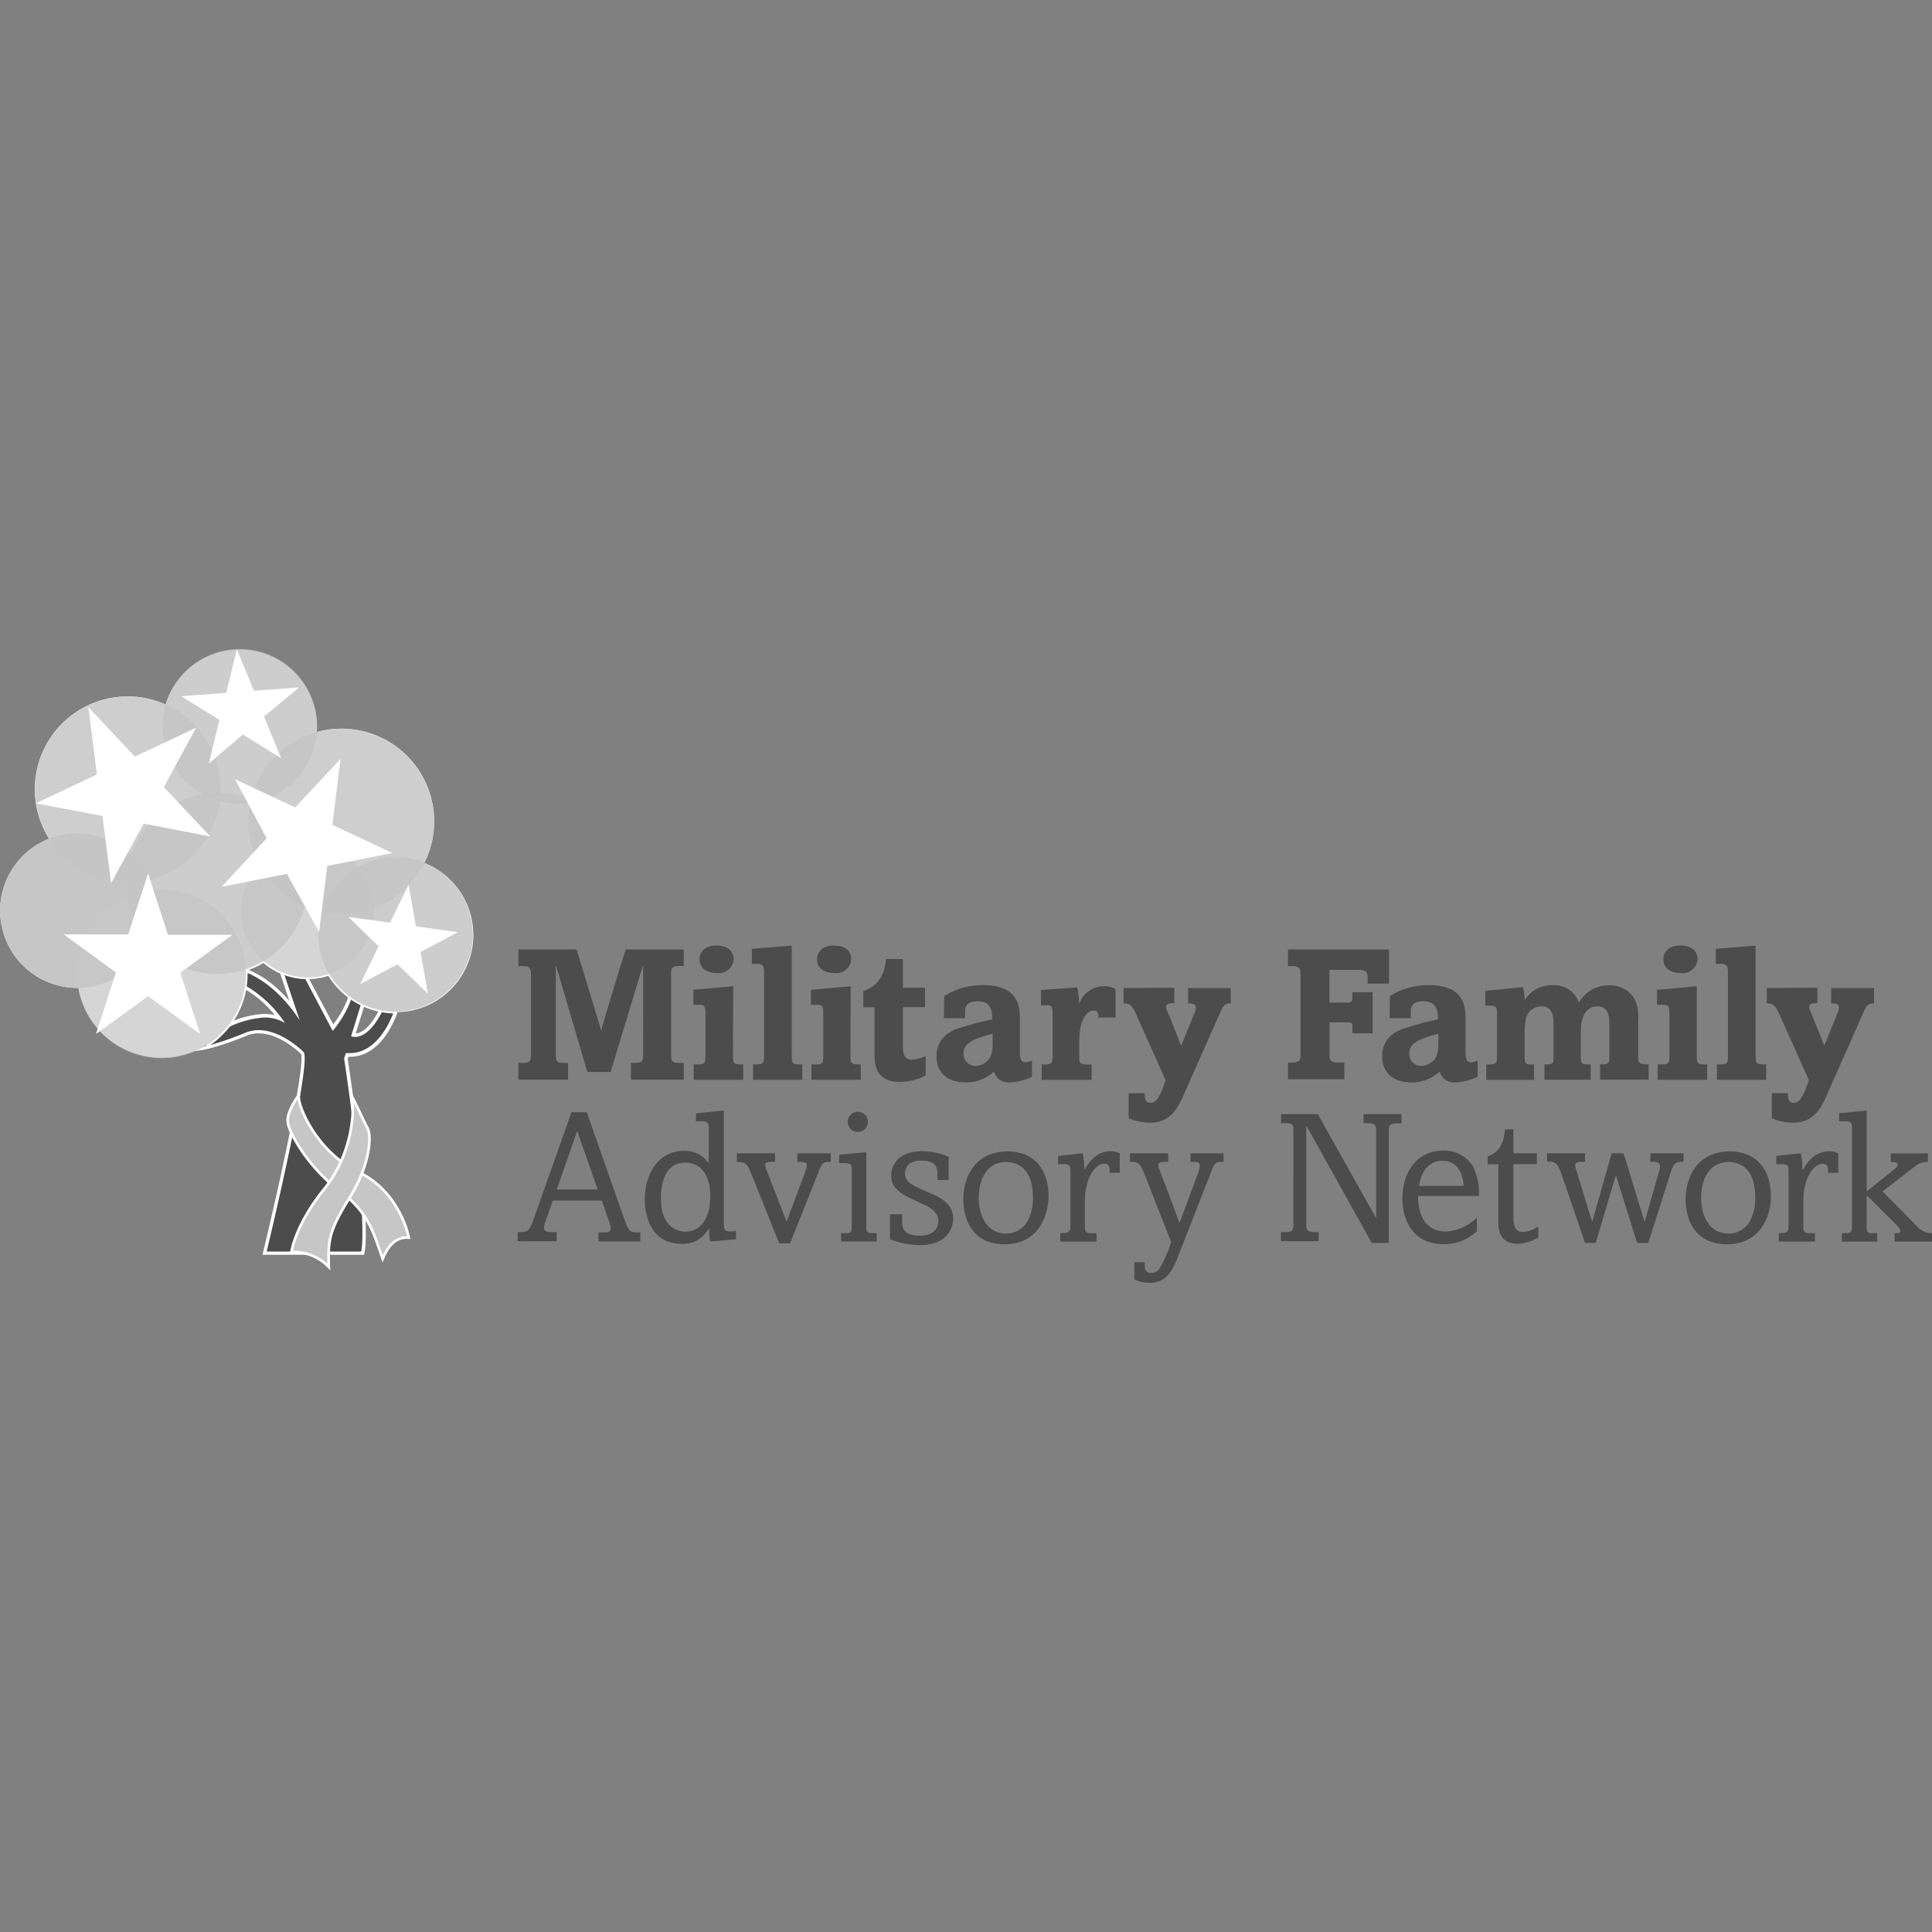 <?xml version="1.0" encoding="UTF-8"?> <svg xmlns="http://www.w3.org/2000/svg" id="Layer_1" data-name="Layer 1" viewBox="0 0 300 300"><rect x="0" y="0" width="300" height="300" fill="#808080" stroke="none"/><defs><style>.cls-1{fill:#4c4c4c;}.cls-2{fill:#fff;}.cls-3{fill:none;stroke-width:0.55px;}.cls-3,.cls-8{stroke:#fff;stroke-miterlimit:10;}.cls-4,.cls-5,.cls-6,.cls-7,.cls-8{fill:#c6c6c6;}.cls-4{opacity:0.75;}.cls-6{opacity:0.84;}.cls-7{opacity:0.86;}.cls-8{stroke-width:0.41px;}</style></defs><path class="cls-1" d="M41.07,194.54l.08-.33c2.77-11.55,6.61-29.26,5.79-30.75h0s-3.29-3.29-6.81-3.29a5.17,5.17,0,0,0-1.84.33c-.23.09-5.77,2.44-8.57,2.44l-1.15,0,5.56-3.07A15,15,0,0,1,41,157.69a6.7,6.7,0,0,1,2.41.42,17.21,17.21,0,0,0-6.12-5.23l-.16-.07v-2.43l.33.06c.18,0,4.17.9,8.21,6.25L43,148.75l3.71,1.43,5,9.41c.72-.92,2.73-3.67,2.91-6.21l0-.51,2.11,1.68-1.9,6.17.28,0c.89,0,2.66-.65,4.52-5l.1-.22,2,.58-.08.26c-.08.3-2.08,7.44-7.4,7.45l-.39,0-.19.54c.26,1.68,3.67,24.4,2.64,30l0,.22Z"></path><path class="cls-2" d="M43.47,149.22l3.08,1.17,5.11,9.69s3-3.47,3.23-6.68l1.56,1.25-1.93,6.25a1.55,1.55,0,0,0,.62.11c.94,0,2.84-.66,4.77-5.16l1.52.43s-2,7.25-7.14,7.25a5.63,5.63,0,0,1-.58,0l-.28.81s3.7,24.26,2.66,30H41.41s6.93-28.82,5.77-30.94c0,0-3.36-3.44-7-3.44a5.57,5.57,0,0,0-1.94.35s-5.69,2.43-8.48,2.43h-.14l4.7-2.59A14.88,14.88,0,0,1,41,158a6.11,6.11,0,0,1,3.25.85,18.37,18.37,0,0,0-6.85-6.19v-1.92s4.76,1,9.13,7.68l-3.08-9.17m-.89-.93.37,1.1,2,6c-3.76-4.38-7.25-5.13-7.42-5.16l-.65-.14V153l.32.15a16.11,16.11,0,0,1,5.48,4.47,7.41,7.41,0,0,0-1.66-.18,15.21,15.21,0,0,0-7,2.19l-4.68,2.58-1.73.95,2,.07h.16c2.87,0,8.46-2.37,8.7-2.47a4.86,4.86,0,0,1,1.72-.3c3.14,0,6.11,2.74,6.59,3.21.56,1.69-2.57,16.89-5.84,30.49l-.16.68H56.54l.08-.45c1-5.57-2.3-27.88-2.63-30l.1-.29h.2c5.52,0,7.58-7.34,7.67-7.65l.14-.52-.52-.15-1.52-.44-.46-.13-.19.44c-1.79,4.18-3.46,4.79-4.18,4.83L57,154.81l.11-.36-.29-.23L55.23,153l-.81-.65-.07,1c-.16,2.21-1.76,4.61-2.6,5.72L47,150.14l-.09-.18-.2-.07-3.08-1.18-1.08-.42Z"></path><path class="cls-3" d="M61.43,157.09a12,12,0,0,1-10.32-5.89,10.3,10.3,0,0,1-10.17-2,13.4,13.4,0,0,1-2.77,1.27c0,.26,0,.52,0,.78a13.1,13.1,0,0,1-6.14,11.1"></path><path class="cls-1" d="M89.54,147.43,93,158.86a7.57,7.57,0,0,1,.29,1.11h.06c.38-1.34,2.74-9.25,3.82-12.54h9V150h-.47c-1.49,0-1.49.24-1.49,1.61v11.93c0,1.22,0,1.51,1.4,1.51h.56v2.6h-8.2v-2.6h.53c1.37,0,1.37-.32,1.37-1.51V150h-.06l-5,16.45H91.2L86.36,150H86.3v13.65c0,1.37.3,1.4,1.43,1.4h.47v2.6H80.5v-2.6H81c1.45,0,1.45-.32,1.45-1.51V151.45c0-1.11-.11-1.43-1.45-1.43H80.5v-2.59Z"></path><path class="cls-1" d="M113.81,163.5c0,1.75,0,1.78,1.6,1.78v2.39h-7.7v-2.39h.73c1.11,0,1.11-.24,1.11-1.84v-5.22c0-1.84,0-2.19-.88-2.19-.29,0-.38,0-1,0V153.7l6.19-.56Zm.11-14.58a2.32,2.32,0,0,1-2.59,2.18c-1.08,0-2.71-.41-2.71-2.16,0-.75.43-2.12,2.65-2.12C113.31,146.82,113.92,148,113.92,148.92Z"></path><path class="cls-1" d="M122.94,163.5c0,1.75,0,1.78,1.63,1.78v2.39h-7.64v-2.39h.58c1.14,0,1.14-.24,1.14-1.84v-12c0-1.25,0-1.78-1.08-1.78h-.82v-2.33l6.19-.49Z"></path><path class="cls-1" d="M132.06,163.5c0,1.75,0,1.78,1.61,1.78v2.39H126v-2.39h.73c1.11,0,1.11-.24,1.11-1.84v-5.22c0-1.84,0-2.19-.88-2.19-.29,0-.38,0-1.05,0V153.7l6.18-.56Zm.12-14.58a2.32,2.32,0,0,1-2.59,2.18c-1.08,0-2.72-.41-2.72-2.16,0-.75.44-2.12,2.66-2.12C131.57,146.82,132.18,148,132.18,148.92Z"></path><path class="cls-1" d="M140.2,148.92v4.46h3.44v3H140.2v5.89c0,.91,0,2.28,1.4,2.28a6.53,6.53,0,0,0,2.13-.56v3a8.62,8.62,0,0,1-4.08,1c-3.85,0-3.85-3-3.85-4.32v-7.26h-1.75V153.9c3.12-1,3.41-3.91,3.53-5Z"></path><path class="cls-1" d="M146.62,154.66a11.27,11.27,0,0,1,6-1.69c5.13,0,5.74,2.83,5.74,5.07v5.19c0,1.17.18,1.73.88,1.73a2.9,2.9,0,0,0,1-.27v2.51a8.85,8.85,0,0,1-3.5.88,2.29,2.29,0,0,1-2.39-1.7,6.3,6.3,0,0,1-4.29,1.7c-2.36,0-4.64-1-4.64-4.09s2.57-4.08,3.79-4.43c1-.29,2.6-.76,2.86-.82l2-.46c0-1.17-.09-2.8-2.21-2.8s-2,1.11-2,2.24v.38h-3.29Zm7.52,5.86c-2.77.76-4.52,1.32-4.52,3.09a1.83,1.83,0,0,0,1.9,1.9,2.58,2.58,0,0,0,1.28-.38c.55-.32,1.34-.9,1.34-3Z"></path><path class="cls-1" d="M167.27,153.32a10.62,10.62,0,0,1,.29,2.45h.06a4.08,4.08,0,0,1,5.6-2.22V158h-2.66c0-.5,0-1.08-.7-1.08s-2.27.7-2.27,4.84v2.45c0,.78.11,1.08,1.16,1.08h.76v2.39h-7.76v-2.39h.44c1.08,0,1.26-.24,1.26-1.26v-6.73c0-.91-.15-1.2-.91-1.2h-.9v-2.36Z"></path><path class="cls-1" d="M182.35,153.38v2.39c-.53,0-1.29,0-1.29.58a2.25,2.25,0,0,0,.21.7c0,.09.11.26.14.32l2,5,1.93-4.72c0-.06,0-.09.12-.3a2.51,2.51,0,0,0,.23-.93c0-.61-.73-.61-1.2-.61v-2.39h6.62v2.39c-.81,0-1.1.17-1.66,1.46l-5.86,13.21c-1.28,2.89-2.83,3.85-5.13,3.85a8.37,8.37,0,0,1-3.21-.7v-3.88h2.51c0,.67,0,1.49.9,1.49s1.46-.88,2.33-3.53l-4.55-10.15s-.08-.18-.11-.26c-.67-1.37-1-1.49-1.87-1.49v-2.39Z"></path><path class="cls-1" d="M215.68,147.43v5.31h-3.32v-.91c0-1.05-.3-1.22-1.37-1.22h-4.55v5.07h2.91c.59,0,.64-.26.64-.61v-1h3.15v6.38H210v-1c0-.44-.05-.7-.64-.7h-2.91v4.93c0,.9,0,1.31,1.42,1.31h.88v2.6H200v-2.6h.58c1.26,0,1.37-.32,1.37-1.4V151.45c0-1.19-.23-1.43-1.37-1.43H200v-2.59Z"></path><path class="cls-1" d="M215.83,154.66a11.27,11.27,0,0,1,6-1.69c5.13,0,5.74,2.83,5.74,5.07v5.19c0,1.17.18,1.73.88,1.73a2.9,2.9,0,0,0,1-.27v2.51a8.85,8.85,0,0,1-3.5.88,2.3,2.3,0,0,1-2.4-1.7,6.24,6.24,0,0,1-4.28,1.7c-2.36,0-4.64-1-4.64-4.09s2.57-4.08,3.79-4.43c1-.29,2.6-.76,2.86-.82l2-.46c0-1.17-.09-2.8-2.22-2.8s-2,1.11-2,2.24v.38h-3.29Zm7.52,5.86c-2.77.76-4.52,1.32-4.52,3.09a1.83,1.83,0,0,0,1.9,1.9,2.58,2.58,0,0,0,1.28-.38c.55-.32,1.34-.9,1.34-3Z"></path><path class="cls-1" d="M236.5,153.29a15.34,15.34,0,0,1,.27,2,4.81,4.81,0,0,1,4.28-2.3,4,4,0,0,1,4.12,2.71A5.23,5.23,0,0,1,249.8,153a4.41,4.41,0,0,1,3.94,2,6.11,6.11,0,0,1,.64,3.3V164c0,.88,0,1.26,1.23,1.26H256v2.39h-7.53v-2.39h.56c.84,0,.87-.47.87-1v-4.92c0-1.26,0-3.07-1.87-3.07s-2.56,1.81-2.56,3.74v4c0,.94,0,1.26.93,1.26H247v2.39h-7.18v-2.39h.41c1,0,1-.24,1-1.08v-5c0-1.14,0-2.92-1.9-2.92A2.4,2.4,0,0,0,237,158a11.24,11.24,0,0,0-.26,2.33v3.59c0,.87,0,1.37.9,1.37h.56v2.39h-7.41v-2.39h.41c1.25,0,1.25-.38,1.25-1.26v-6.71c0-.64,0-1.16-.93-1.16h-.88v-2.31Z"></path><path class="cls-1" d="M263.48,163.5c0,1.75,0,1.78,1.61,1.78v2.39h-7.7v-2.39h.73c1.11,0,1.11-.24,1.11-1.84v-5.22c0-1.84,0-2.19-.88-2.19-.29,0-.38,0-1.05,0V153.7l6.18-.56Zm.12-14.58a2.33,2.33,0,0,1-2.6,2.18c-1.07,0-2.71-.41-2.71-2.16,0-.75.44-2.12,2.66-2.12C263,146.82,263.6,148,263.6,148.92Z"></path><path class="cls-1" d="M272.61,163.5c0,1.75,0,1.78,1.64,1.78v2.39H266.6v-2.39h.59c1.13,0,1.13-.24,1.13-1.84v-12c0-1.25,0-1.78-1.07-1.78h-.82v-2.33l6.18-.49Z"></path><path class="cls-1" d="M282.21,153.38v2.39c-.53,0-1.29,0-1.29.58a2.25,2.25,0,0,0,.21.7,2.61,2.61,0,0,1,.14.32l2,5,1.92-4.72c0-.06,0-.09.12-.3a2.51,2.51,0,0,0,.23-.93c0-.61-.73-.61-1.19-.61v-2.39H291v2.39c-.82,0-1.11.17-1.67,1.46l-5.86,13.21c-1.28,2.89-2.83,3.85-5.13,3.85a8.42,8.42,0,0,1-3.21-.7v-3.88h2.51c0,.67,0,1.49.9,1.49s1.46-.88,2.34-3.53l-4.55-10.15s-.09-.18-.12-.26c-.67-1.37-1-1.49-1.87-1.49v-2.39Z"></path><path class="cls-1" d="M88.74,172.7h2.37L97,189.48c.66,1.82,1,1.88,1.88,1.88h.55v1.42h-6.5v-1.42h.75c.69,0,1.15,0,1.15-.66a5.22,5.22,0,0,0-.32-1.22l-1.06-3.06h-7.6l-1.13,3.18a3.83,3.83,0,0,0-.26,1c0,.72.69.72,1.19.72h.8v1.42H80.39v-1.42h.52c.92,0,1.33-.26,1.79-1.56Zm.86,3-3.15,9h6.36l-3.15-9Z"></path><path class="cls-1" d="M108.09,172.87l4.31-.43V189.8c0,1,0,1.42,1,1.42a6.34,6.34,0,0,0,.89-.06v1.27l-4,.35a9.4,9.4,0,0,1-.2-2h-.06a4.48,4.48,0,0,1-4.22,2.36c-4.48,0-5.69-4-5.69-6.9,0-3.78,2-7.54,6.12-7.54a4.53,4.53,0,0,1,3.76,1.85h.06v-5.32c0-.84-.26-1.12-1-1.12h-1Zm-4.27,17.22a3.59,3.59,0,0,0,2.63,1.16c2.08,0,3.84-1.71,3.84-5.46,0-3.38-1.44-5.26-3.93-5.26-3.47,0-3.73,4.13-3.73,5.37C102.63,188.16,103.13,189.28,103.82,190.09Z"></path><path class="cls-1" d="M116.56,182c-.61-1.5-1-1.5-2.14-1.59v-1.33h5.93v1.33h-.41c-.84,0-1.13.12-1.13.49a2.87,2.87,0,0,0,.18.7l3.15,8.09,3-8a1.89,1.89,0,0,0,.14-.69c0-.55-.34-.58-1.47-.58v-1.33H129v1.33c-1.18,0-1.3,0-1.93,1.65l-4.39,11H121Z"></path><path class="cls-1" d="M131.27,191.48c.84,0,1-.06,1-1.42v-7.94c0-1.39-.09-1.51-1.24-1.51h-.73v-1.32l4.22-.38v11.27c0,1.1,0,1.3.95,1.3h.67v1.3H130.6v-1.3Zm3.49-17.28a1.53,1.53,0,0,1-1.56,1.56,1.56,1.56,0,0,1-1.56-1.56,1.57,1.57,0,0,1,1.56-1.56A1.55,1.55,0,0,1,134.76,174.2Z"></path><path class="cls-1" d="M143.37,187l-1.33-.63c-1.64-.78-3.66-1.59-3.66-3.85,0-1.76,1.32-3.75,4.73-3.75a10,10,0,0,1,4.19.86v3.59h-1.73v-1c0-1.09-.43-2-2.57-2-1.85,0-2.46,1-2.46,2,0,1.3,1,1.79,3.21,2.74s4.25,1.82,4.25,4.28c0,1.15-.64,4.1-5.18,4.1a13.9,13.9,0,0,1-4.62-.89v-3.9h1.88v1.09c0,1,.2,2.23,2.77,2.23,2.86,0,2.86-2.05,2.86-2.28C145.71,188.27,144.41,187.46,143.37,187Z"></path><path class="cls-1" d="M156,193.21c-5,0-6.41-3.84-6.41-7,0-3.64,2-7.42,6.82-7.42,3.89,0,6.41,2.48,6.41,7C162.79,188.56,161.37,193.21,156,193.21Zm.23-12.77c-2.89,0-4.25,2.54-4.25,5.61,0,2.6,1.19,5.49,4.25,5.49a3.73,3.73,0,0,0,3.44-2.14,7.53,7.53,0,0,0,.72-3.5C160.36,181.16,157.73,180.44,156.2,180.44Z"></path><path class="cls-1" d="M165,191.48c1.07,0,1.22-.29,1.22-1.3V182c0-1-.09-1.24-1.13-1.24h-.78v-1.27l3.81-.41a14.08,14.08,0,0,1,.26,2.52h.06c.93-1.74,2.28-2.83,4-2.83a2.8,2.8,0,0,1,1.44.34v3h-1.59v-.41a.81.81,0,0,0-.83-1c-1.16,0-3,1.79-3,6v3.79c0,.92.38,1,1,1h.81v1.3h-5.63v-1.3Z"></path><path class="cls-1" d="M175.47,179.08h5.93v1.33h-.7c-.37,0-.84.09-.84.52a1.47,1.47,0,0,0,.21.75l3.09,8.21,2.8-7.51a5.94,5.94,0,0,0,.35-1.39c0-.43-.35-.58-.93-.58h-.52v-1.33H190v1.33c-1.21,0-1.35.06-1.9,1.48l-5.09,13c-1.15,3-2.16,4.3-4.53,4.3a5.25,5.25,0,0,1-2.34-.52V196h1.61v.46c0,.37,0,1.21,1,1.21a1.57,1.57,0,0,0,1.44-.92,17.8,17.8,0,0,0,1.65-3.93l-4.08-10.4c-.75-1.91-1.06-2-2.31-2Z"></path><path class="cls-1" d="M198.93,173h5.7l9,16.06h.06V175.88c0-1.13,0-1.48-1.47-1.48h-.5V173h5.9v1.44h-.64c-1.33,0-1.33.38-1.33,1.48V193H213l-10.11-18.15h-.06v15c0,1.1,0,1.47,1.36,1.47h.58v1.42h-5.87v-1.42h.7c1.24,0,1.24-.37,1.24-1.62V175.67c0-.92,0-1.3-1.33-1.27h-.61Z"></path><path class="cls-1" d="M229.33,191.19a7.38,7.38,0,0,1-5.23,2c-4.45,0-6.33-3.44-6.33-7.05,0-4.42,2.49-7.48,6.33-7.48a5.31,5.31,0,0,1,4.54,2.31,9.09,9.09,0,0,1,1,4.74H220.2c0,3.21,1.3,5.52,4.33,5.52a7.38,7.38,0,0,0,4.8-2.17Zm-2.05-7.05c-.15-2.17-1.1-3.9-3.32-3.9-.44,0-3,0-3.62,3.9Z"></path><path class="cls-1" d="M231,179.57c2.31-.8,2.54-2.86,2.71-4.21H235v3.72h3.64v1.68H235v8.29c0,.64,0,2.25,1.45,2.25a4.23,4.23,0,0,0,2.1-.66,2.68,2.68,0,0,0,.32-.17v1.67a6.52,6.52,0,0,1-3.15,1c-3.06,0-3.06-2.45-3.06-3.55v-8.81H231Z"></path><path class="cls-1" d="M240.22,179.08h5.9v1.33h-.52c-.44,0-1,0-1,.58a4.84,4.84,0,0,0,.29,1.1l2.31,7.57h.06l3-10.58h1.85l3.23,10.58h.06l2.19-7.69a3.31,3.31,0,0,0,.18-.86c0-.7-.61-.7-1-.7h-.5v-1.33h5.15v1.33c-1.19,0-1.48.06-2,1.68L255.94,193h-1.73l-3.27-10.43h-.06L247.79,193h-1.67l-3.56-10.43c-.72-2.08-1.1-2.2-2.34-2.2Z"></path><path class="cls-1" d="M268.16,193.21c-5,0-6.41-3.84-6.41-7,0-3.64,2-7.42,6.82-7.42,3.9,0,6.41,2.48,6.41,7C275,188.56,273.56,193.21,268.16,193.21Zm.23-12.77c-2.89,0-4.24,2.54-4.24,5.61,0,2.6,1.18,5.49,4.24,5.49a3.73,3.73,0,0,0,3.44-2.14,7.53,7.53,0,0,0,.72-3.5C272.55,181.16,269.92,180.44,268.39,180.44Z"></path><path class="cls-1" d="M276.51,191.48c1.07,0,1.22-.29,1.22-1.3V182c0-1-.09-1.24-1.13-1.24h-.78v-1.27l3.81-.41a14.08,14.08,0,0,1,.26,2.52H280c.92-1.74,2.28-2.83,4-2.83a2.8,2.8,0,0,1,1.44.34v3h-1.59v-.41a.81.81,0,0,0-.83-1c-1.16,0-3,1.79-3,6v3.79c0,.92.38,1,1,1h.81v1.3h-5.63v-1.3Z"></path><path class="cls-1" d="M286.48,191.48c1.1,0,1.1-.26,1.1-1.48V175.18c0-.83-.23-1.07-1-1.07h-1v-1.24l4.28-.43V185l4.22-3.38c.37-.29.6-.55.6-.81s-.4-.38-1.09-.38v-1.33h5.77v1.33c-1.15,0-1.44.26-2.42,1L292.32,185l5.14,5.2a3.24,3.24,0,0,0,2.54,1.3v1.3h-5.81v-1.3c.49,0,.9,0,.9-.38,0-.23-.15-.46-.61-.92l-4.62-4.6v4.6c0,1.1,0,1.3,1,1.3h.64v1.3H286v-1.3Z"></path><path class="cls-1" d="M20.75,126.82h0c2.08,1.51,4.55,1.81,6.78,2.14a22.31,22.31,0,0,1,3.29.68,7.9,7.9,0,0,1,2.85,1.47c1.65,1.44,2.63,3.72,3.62,6l.19.44,1.35-.74-.18-.37c-1-2.22-2.1-4.7-4.13-6.4h0c-2.08-1.65-4.58-2-6.83-2.27a29.82,29.82,0,0,1-3.34-.53,8.43,8.43,0,0,1-3-1.26c-1.79-1.29-2.92-3.54-3.94-5.76h0l-.8.37C17.61,122.82,18.7,125.25,20.75,126.82Z"></path><path class="cls-2" d="M65.89,134A14.4,14.4,0,0,0,49.2,113.66c0-.29,0-.58,0-.87a12,12,0,0,0-23.48-3.39,14.42,14.42,0,0,0-18.1,20.84A12,12,0,0,0,12,153.4h.18a13.1,13.1,0,0,0,26-2.17c0-.26,0-.52,0-.78a13.89,13.89,0,0,0,2.77-1.27,10.27,10.27,0,0,0,6.83,2.58,10.6,10.6,0,0,0,3.35-.55A12,12,0,1,0,65.89,134Z"></path><path class="cls-4" d="M58.12,141.41a10.35,10.35,0,1,1-10.35-10.34A10.35,10.35,0,0,1,58.12,141.41Z"></path><path class="cls-5" d="M24,141.41a12,12,0,1,1-12-12A12,12,0,0,1,24,141.41Z"></path><path class="cls-6" d="M34.27,122.55a14.42,14.42,0,1,1-14.42-14.41A14.42,14.42,0,0,1,34.27,122.55Z"></path><path class="cls-4" d="M38.19,151.23a13.1,13.1,0,1,1-13.1-13.11A13.1,13.1,0,0,1,38.19,151.23Z"></path><path class="cls-7" d="M49.24,112.79a12,12,0,1,1-12-12A12,12,0,0,1,49.24,112.79Z"></path><path class="cls-7" d="M47.77,137.13a14.05,14.05,0,1,1-14.05-14A14,14,0,0,1,47.77,137.13Z"></path><path class="cls-6" d="M67.4,127.57A14.42,14.42,0,1,1,53,113.15,14.42,14.42,0,0,1,67.4,127.57Z"></path><path class="cls-7" d="M73.42,145.1a12,12,0,1,1-12-12A12,12,0,0,1,73.42,145.1Z"></path><path class="cls-2" d="M54.08,142.37l6.49.91,2.87-5.9,1.15,6.46,6.49.91-5.78,3.08,1.14,6.46-4.72-4.55-5.8,3.08,2.87-5.89Z"></path><path class="cls-2" d="M36.49,121l9.34,4.38,7.05-7.54-1.27,10.24,9.33,4.38-10.12,2-1.27,10.24-5-9-10.14,2,7-7.53Z"></path><path class="cls-2" d="M5.54,124.75l9.51-4.49-1.33-10.45,7.22,7.67L30.45,113l-5,9.23,7.21,7.66-10.35-2-5.06,9.24-1.34-10.44Z"></path><path class="cls-2" d="M32.42,118.57l1.65-6.79-5.94-3.67,7-.52,1.65-6.78,2.66,6.45,7-.52L41,111.26l2.65,6.47-5.94-3.67Z"></path><path class="cls-2" d="M23,135.65l3.08,9.51h10L28,151.05l3.08,9.51L23,154.69l-8.1,5.87L18,151l-8.1-5.9h10Z"></path><path class="cls-8" d="M55.67,182c6.54,3.13,7.81,10.17,7.81,10.17-1.61-.1-3,.71-4.06,3.3-1.39-3.84-2-7.11-6.85-10.7s-8-9.38-7.89-10.71c0,0-.25-1.21,1.7-4C46.17,171.67,49.14,178.84,55.67,182Z"></path><path class="cls-8" d="M50.35,184.62c-4.55,5.63-5.1,9.81-5.1,9.81a7.49,7.49,0,0,1,5.81,2.31c-.14-4.08,0-5.57,3.2-10.71s3.49-9.63,2.8-10.87-1.59-3.44-2.64-5.31C55.18,171.13,55.11,178.71,50.35,184.62Z"></path></svg> 